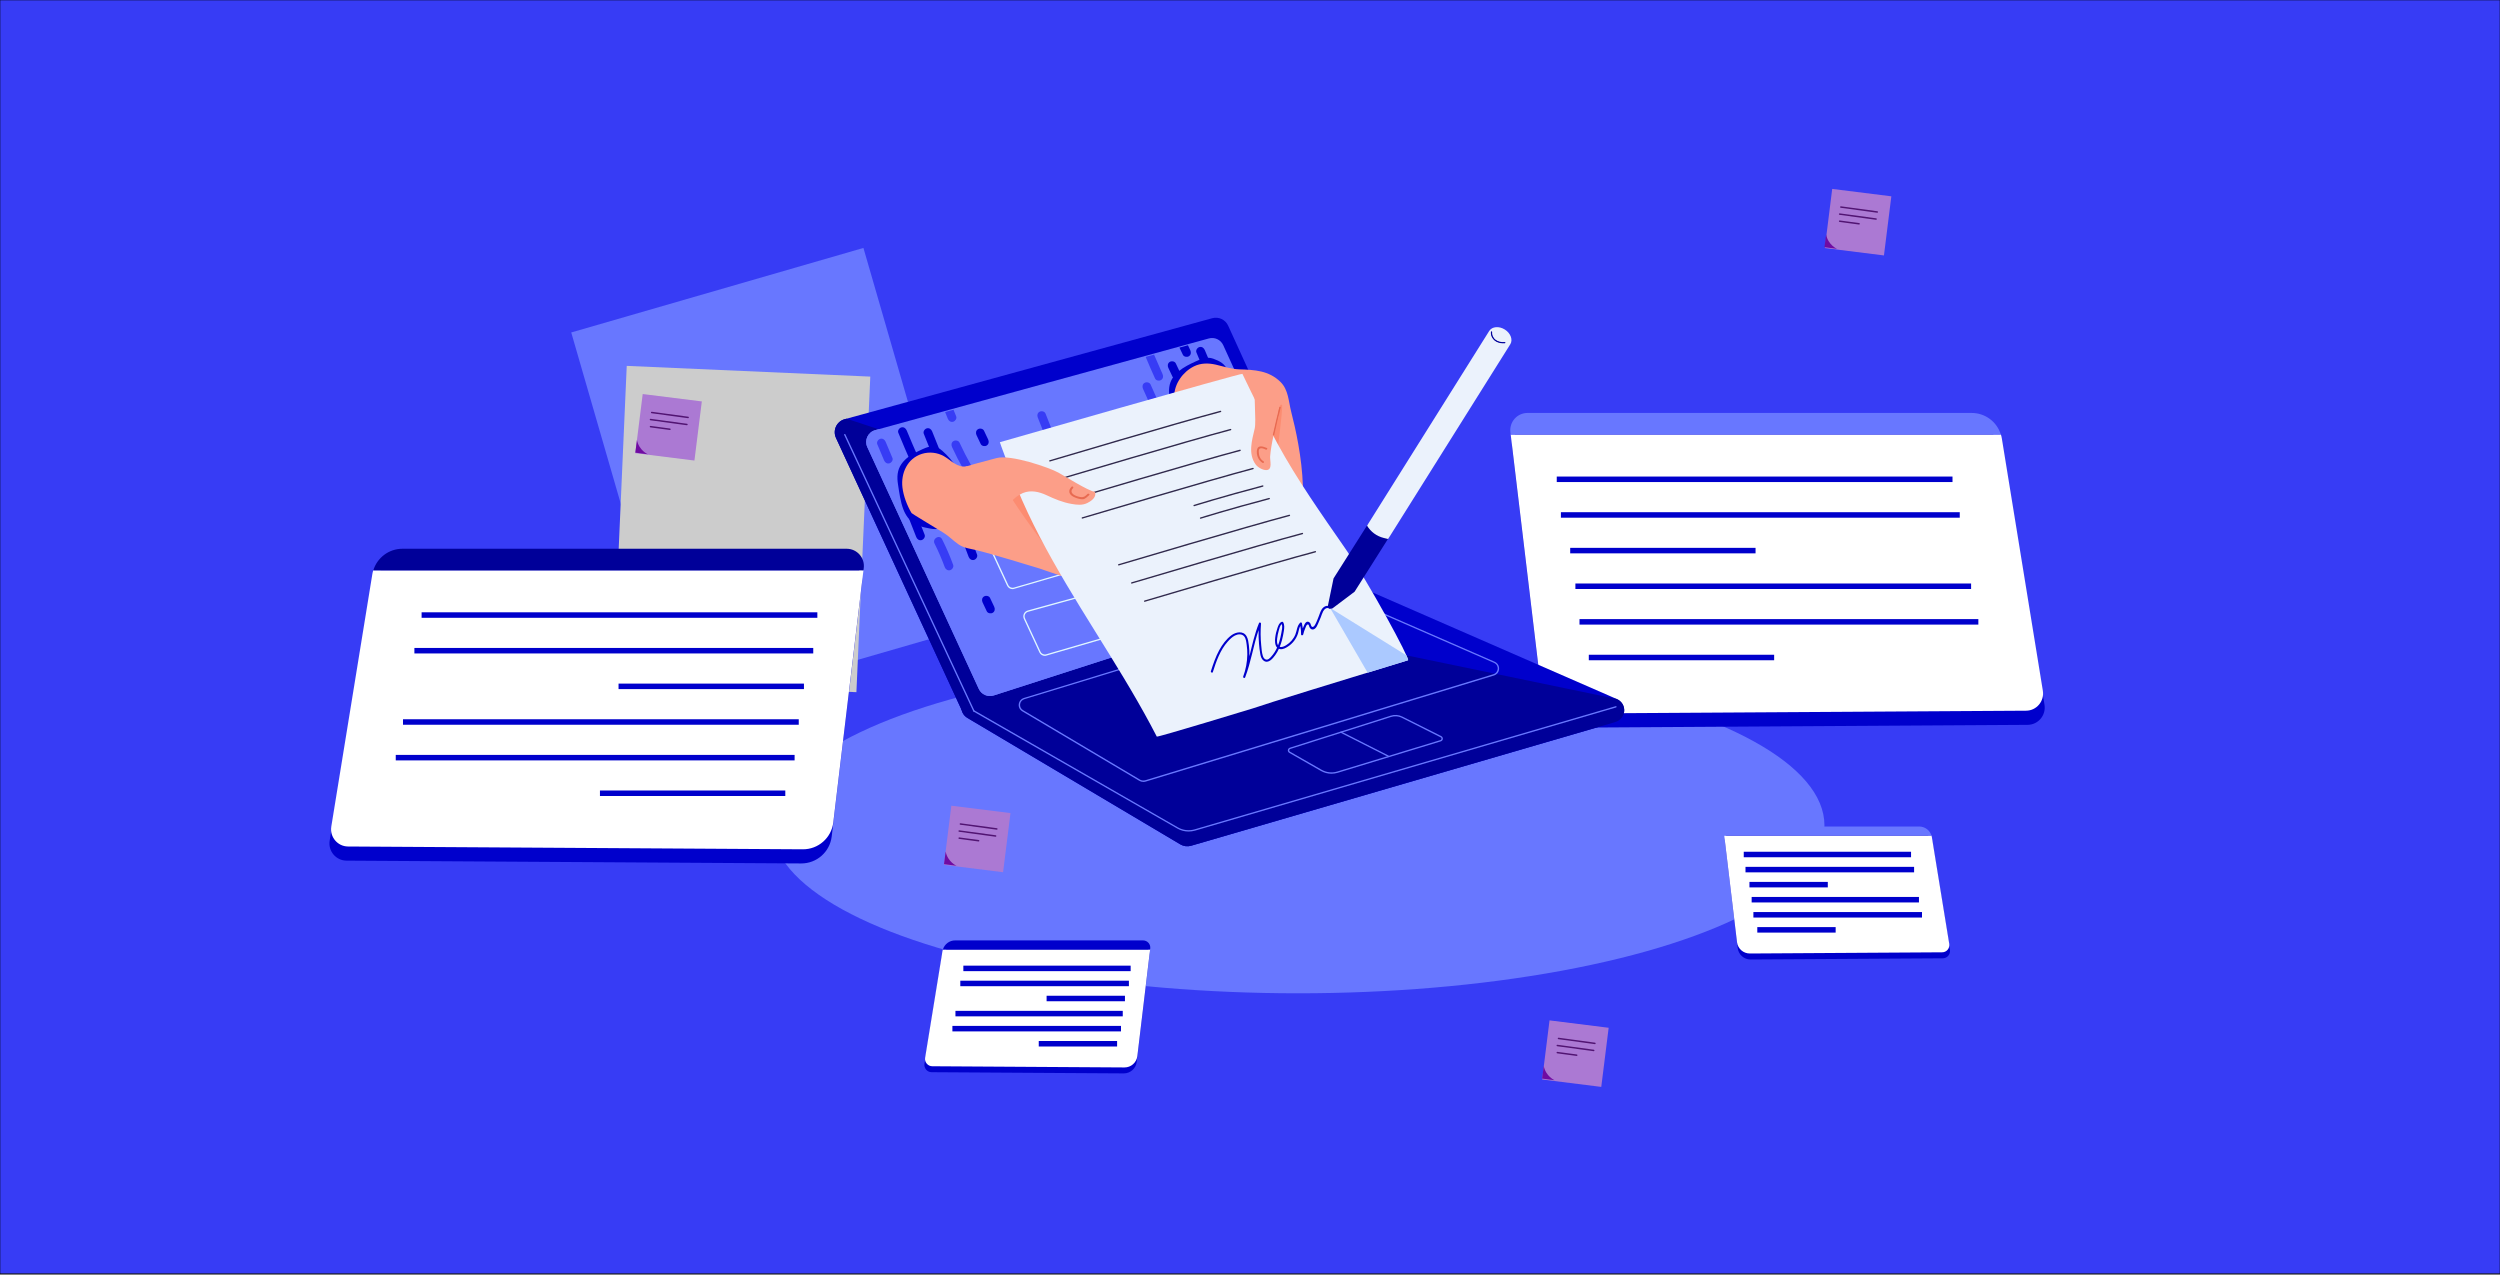 <?xml version="1.0" encoding="utf-8"?>
<!-- Generator: Adobe Illustrator 24.1.0, SVG Export Plug-In . SVG Version: 6.00 Build 0)  -->
<svg version="1.1" xmlns="http://www.w3.org/2000/svg" xmlns:xlink="http://www.w3.org/1999/xlink" x="0px" y="0px"
	 viewBox="0 0 5000 2550.6" style="enable-background:new 0 0 5000 2550.6;" xml:space="preserve">
<rect x="0" y="0" width="5000" height="2550.6" fill="#808080" stroke="none"/>
<style type="text/css">
	.st0{fill:#373CF5;stroke:#000000;stroke-miterlimit:10;}
	.st1{fill:#6877FF;}
	.st2{fill:#CCCCCC;}
	.st3{fill:#AB79D3;}
	.st4{fill:#700BA2;}
	.st5{fill:none;stroke:#511472;stroke-width:3;stroke-linecap:round;stroke-miterlimit:10;}
	.st6{fill:#0000CC;}
	.st7{fill:#FFFFFF;}
	.st8{fill:none;stroke:#0000CC;stroke-width:11;stroke-miterlimit:10;}
	.st9{fill:#000099;}
	.st10{fill:#E0F8FF;}
	.st11{fill:#373CF5;}
	.st12{fill:#FC9E88;}
	.st13{fill:#FC8C71;}
	.st14{fill:#EBF2FC;}
	.st15{fill:#ABC9FF;}
	.st16{fill:#30294C;}
	.st17{fill:#E86A51;}
</style>
<g id="Calque_1">
	<g id="Calque_1_4_">
		<g id="Calque_1_3_">
			<g id="Calque_1_2_">
				<g id="Calque_1_1_">
					<g id="Calque_2_1_">
						<rect class="st0" width="5000" height="2547.5"/>
					</g>
				</g>
			</g>
		</g>
	</g>
	<g id="Calque_5">
		<ellipse class="st1" cx="2596.2" cy="1650.8" rx="1052.7" ry="335.8"/>
	</g>
	
		<rect x="1239.5" y="564.6" transform="matrix(0.961 -0.278 0.278 0.961 -205.649 466.93)" class="st1" width="608.1" height="787.9"/>
	
		<rect x="1239.4" y="742.2" transform="matrix(0.999 4.394310e-02 -4.394310e-02 0.999 47.93 -64.156)" class="st2" width="487.6" height="631.8"/>
	<g>
		<g>
			
				<rect x="1277.6" y="794.4" transform="matrix(0.124 -0.992 0.992 0.124 324.147 2075.193)" class="st3" width="119.2" height="119.2"/>
			<path class="st4" d="M1273.9,880l-3.3,25.3l25.2,3.3C1295.7,908.7,1278,900.9,1273.9,880z"/>
		</g>
		<line class="st5" x1="1303.4" y1="825" x2="1376.2" y2="834.9"/>
		<line class="st5" x1="1301" y1="839.1" x2="1373.8" y2="849"/>
		<line class="st5" x1="1301" y1="853.3" x2="1339.8" y2="858.5"/>
	</g>
	<g>
		<g>
			
				<rect x="1895" y="1617.4" transform="matrix(0.124 -0.992 0.992 0.124 48.462 3408.947)" class="st3" width="119.2" height="119.2"/>
			<path class="st4" d="M1891.3,1703l-3.3,25.3l25.2,3.3C1913.1,1731.7,1895.4,1723.9,1891.3,1703z"/>
		</g>
		<line class="st5" x1="1920.8" y1="1648" x2="1993.6" y2="1657.9"/>
		<line class="st5" x1="1918.4" y1="1662.1" x2="1991.2" y2="1672"/>
		<line class="st5" x1="1918.4" y1="1676.3" x2="1957.2" y2="1681.5"/>
	</g>
	<g>
		<g>
			
				<rect x="3655.9" y="383.5" transform="matrix(0.124 -0.992 0.992 0.124 2815.877 4075.203)" class="st3" width="119.2" height="119.2"/>
			<path class="st4" d="M3652.2,469.1l-3.3,25.3l25.2,3.3C3674,497.8,3656.3,490,3652.2,469.1z"/>
		</g>
		<line class="st5" x1="3681.7" y1="414.1" x2="3754.5" y2="424"/>
		<line class="st5" x1="3679.3" y1="428.2" x2="3752.1" y2="438.1"/>
		<line class="st5" x1="3679.3" y1="442.4" x2="3718.1" y2="447.6"/>
	</g>
	<g>
		<g>
			
				<rect x="3091.2" y="2046.3" transform="matrix(0.124 -0.992 0.992 0.124 671.041 4971.746)" class="st3" width="119.2" height="119.2"/>
			<path class="st4" d="M3087.5,2131.9l-3.3,25.3l25.2,3.3C3109.3,2160.6,3091.6,2152.8,3087.5,2131.9z"/>
		</g>
		<line class="st5" x1="3117" y1="2076.9" x2="3189.8" y2="2086.8"/>
		<line class="st5" x1="3114.6" y1="2091" x2="3187.4" y2="2100.9"/>
		<line class="st5" x1="3114.6" y1="2105.2" x2="3153.4" y2="2110.4"/>
	</g>
</g>
<g id="Calque_4">
	<g>
		<path class="st6" d="M3084.9,1401.4l-60.8-508.8c-2.5-20.5,13.6-38.6,34.3-38.6h888.3c29.9,0,55.5,21.7,60.3,51.3l82,504.4
			c3.4,20.9-12.7,39.9-33.8,40l-909.3,5.6C3114.8,1455.4,3088.6,1432.2,3084.9,1401.4z"/>
		<path class="st7" d="M4085.7,1381.5l-82-504.4c-0.4-2.8-1.1-5.4-1.9-8.1h-980.4l60.3,504.2c3.7,30.8,29.9,54,61,53.8l909.3-5.6
			C4073,1421.4,4089.1,1402.4,4085.7,1381.5z"/>
		<line class="st8" x1="3113.5" y1="958.6" x2="3905" y2="958.6"/>
		<line class="st8" x1="3121.8" y1="1029.9" x2="3919.5" y2="1029.9"/>
		<line class="st8" x1="3140.4" y1="1101.2" x2="3511.1" y2="1101.2"/>
		<line class="st8" x1="3150.8" y1="1172.5" x2="3942.2" y2="1172.5"/>
		<line class="st8" x1="3159" y1="1243.7" x2="3956.7" y2="1243.7"/>
		<line class="st8" x1="3177.6" y1="1315" x2="3548.3" y2="1315"/>
		<path class="st1" d="M3943.4,825.9H3055c-20.7,0-36.7,18.1-34.2,38.6l0.6,4.6h980.3C3993.9,843.7,3970.5,825.9,3943.4,825.9z"/>
	</g>
	<g>
		<path class="st6" d="M3475.4,1896.2l-25.7-215.1c-1.1-8.7,5.7-16.3,14.5-16.3h375.5c12.6,0,23.5,9.2,25.5,21.7l34.7,213.2
			c1.4,8.8-5.4,16.9-14.3,16.9l-384.4,2.4C3488,1919.1,3477,1909.3,3475.4,1896.2z"/>
		<path class="st7" d="M3898.5,1887.8l-34.7-213.2c-0.2-1.2-0.5-2.3-0.8-3.4h-414.5l25.5,213.1c1.6,13,12.6,22.8,25.8,22.7
			l384.4-2.4C3893.1,1904.7,3899.9,1896.7,3898.5,1887.8z"/>
		<line class="st8" x1="3487.5" y1="1709" x2="3822.1" y2="1709"/>
		<line class="st8" x1="3491" y1="1739.2" x2="3828.2" y2="1739.2"/>
		<line class="st8" x1="3498.9" y1="1769.3" x2="3655.6" y2="1769.3"/>
		<line class="st8" x1="3503.3" y1="1799.4" x2="3837.9" y2="1799.4"/>
		<line class="st8" x1="3506.8" y1="1829.6" x2="3844" y2="1829.6"/>
		<line class="st8" x1="3514.6" y1="1859.7" x2="3671.3" y2="1859.7"/>
		<path class="st1" d="M3838.3,1653h-375.6c-8.8,0-15.5,7.7-14.5,16.3l0.3,1.9H3863C3859.7,1660.5,3849.8,1653,3838.3,1653z"/>
	</g>
	<path class="st6" d="M1602.4,1726.9l-909.3-5.6c-21.1-0.1-37.2-19.1-33.8-40l82-504.4c4.8-29.6,30.4-51.3,60.3-51.3h888.3
		c20.7,0,36.8,18.1,34.3,38.6l-60.8,508.8C1659.7,1703.8,1633.5,1727,1602.4,1726.9z"/>
	<path class="st7" d="M696.3,1693l909.3,5.6c31.1,0.2,57.3-23,61-53.8l60.3-504.2H746.5c-0.8,2.7-1.5,5.3-1.9,8.1l-82,504.4
		C659.2,1674,675.3,1693,696.3,1693z"/>
	<line class="st8" x1="1634.7" y1="1230.1" x2="843.2" y2="1230.1"/>
	<line class="st8" x1="1626.5" y1="1301.4" x2="828.8" y2="1301.4"/>
	<line class="st8" x1="1607.9" y1="1372.7" x2="1237.1" y2="1372.7"/>
	<line class="st8" x1="1597.5" y1="1444" x2="806" y2="1444"/>
	<line class="st8" x1="1589.2" y1="1515.3" x2="791.5" y2="1515.3"/>
	<line class="st8" x1="1570.6" y1="1586.5" x2="1199.9" y2="1586.5"/>
	<path class="st9" d="M746.6,1140.7h980.3l0.6-4.6c2.5-20.5-13.5-38.6-34.2-38.6H804.9C777.8,1097.5,754.4,1115.3,746.6,1140.7z"/>
	<g>
		<path class="st6" d="M2247.6,2146.8l-384.4-2.4c-8.9,0-15.7-8.1-14.3-16.9l34.7-213.2c2-12.5,12.9-21.7,25.5-21.7h375.5
			c8.8,0,15.6,7.7,14.5,16.3l-25.7,215.1C2271.8,2137,2260.7,2146.8,2247.6,2146.8z"/>
		<path class="st7" d="M1864.5,2132.5l384.4,2.4c13.1,0.1,24.2-9.7,25.8-22.7l25.5-213.1h-414.5c-0.3,1.1-0.6,2.2-0.8,3.4
			l-34.7,213.2C1848.9,2124.4,1855.7,2132.5,1864.5,2132.5z"/>
		<line class="st8" x1="2261.3" y1="1936.8" x2="1926.7" y2="1936.8"/>
		<line class="st8" x1="2257.8" y1="1966.9" x2="1920.6" y2="1966.9"/>
		<line class="st8" x1="2249.9" y1="1997" x2="2093.2" y2="1997"/>
		<line class="st8" x1="2245.5" y1="2027.2" x2="1910.9" y2="2027.2"/>
		<line class="st8" x1="2242" y1="2057.3" x2="1904.8" y2="2057.3"/>
		<line class="st8" x1="2234.2" y1="2087.5" x2="2077.5" y2="2087.5"/>
		<path class="st6" d="M1885.8,1899h414.4l0.3-1.9c1.1-8.7-5.7-16.3-14.5-16.3h-375.6C1899,1880.7,1889.1,1888.2,1885.8,1899z"/>
	</g>
</g>
<g id="Calque_3">
	<g>
		<g>
			<path class="st6" d="M1955.9,1433.7l718.5-231.7c15.4-5,23-22.2,16.3-36.9l-234.4-513.8c-5.5-12.1-19-18.4-31.8-14.9l-735.1,202
				c-16.1,4.4-24.4,22.2-17.4,37.4l251,543.5C1928.7,1431.7,1942.9,1437.9,1955.9,1433.7z"/>
			<path class="st6" d="M1941.1,1391.1l756.4-220.1c6.1-1.8,12.7-1.4,18.5,1.2l517.2,225.7c21.8,9.5,19.8,39.8-3.1,46.4
				l-847.9,247.2c-7.2,2.1-15,1.1-21.4-2.7L1935.1,1436C1916,1424.7,1919.7,1397.3,1941.1,1391.1z"/>
			<path class="st9" d="M3233.2,1397.9l-737.9-153.1c-19.1,5.5-484.1,136.6-572.4,173.2c0.9,7,4.8,13.7,12.1,18l425.7,252.8
				c6.4,3.8,14.2,4.8,21.4,2.7l847.9-247.2C3253,1437.6,3255,1407.4,3233.2,1397.9z"/>
			<path class="st9" d="M2690.7,1165.1l-997.6-327.7l-3.8,1c-16.1,4.4-24.4,22.2-17.4,37.4l251,543.5c5.7,12.4,19.8,18.6,32.9,14.4
				l718.5-231.7c5.8-1.9,10.5-5.5,13.7-10c2.4-3.4,4.1-7.3,4.7-11.5c0.1-0.9,0.2-1.8,0.3-2.8
				C2693.4,1173.5,2692.6,1169.2,2690.7,1165.1z"/>
			<g>
				<path class="st1" d="M2286.8,1563.9c-2.9,0-5.8-0.8-8.3-2.3l-233.7-138.8c-5.3-3.1-8.1-8.7-7.3-14.6c0.8-6,5-10.8,11-12.5
					l645.4-197c3.7-1.1,7.6-0.8,11.1,0.7l284,123.9c6.1,2.7,9.6,8.3,9.2,14.6c-0.4,6.4-4.6,11.6-11.1,13.4l-695.7,211.9
					C2289.9,1563.7,2288.3,1563.9,2286.8,1563.9z M2698.4,1200.7c-1.3,0-2.6,0.2-3.8,0.5l-645.4,197c-5,1.4-8.4,5.4-9,10.3
					c-0.6,4.8,1.7,9.4,6,11.9l233.7,138.8c3.2,1.9,7.1,2.4,10.7,1.3l695.7-211.9c6.3-1.8,8.8-6.9,9.1-11c0.3-4.1-1.6-9.3-7.5-11.9
					l-284-123.9C2702.1,1201.1,2700.3,1200.7,2698.4,1200.7z"/>
			</g>
			<g>
				<path class="st1" d="M2662.9,1547.5c-7.3,0-14.5-1.9-20.9-5.5l-63.5-36.3c-2-1.2-3.1-3.4-2.8-5.6c0.3-2.3,1.9-4.1,4.2-4.8
					l201.6-64c7.8-2.5,16-1.8,23.3,1.9l77.5,38.9c2.2,1,3.6,3.2,3.4,5.6c-0.2,2.4-1.8,4.4-4.2,5.1l-206.3,62.9
					C2671.1,1546.9,2667,1547.5,2662.9,1547.5z M2790.9,1432.6c-2.9,0-5.8,0.4-8.6,1.3l-201.6,64c-1.3,0.4-2.1,1.3-2.3,2.5
					c-0.2,1.2,0.4,2.3,1.5,2.9l63.5,36.3c9.3,5.3,20.6,6.6,30.9,3.5l206.4-62.9c1.6-0.5,2.2-1.7,2.3-2.7c0.1-1-0.4-2.3-1.9-2.9
					l-77.5-39C2799.5,1433.6,2795.2,1432.6,2790.9,1432.6z"/>
			</g>
			<path class="st1" d="M1987.5,1390.9l652.2-210.3c14-4.5,20.9-20.2,14.8-33.5l-208-456.7c-5-11-17.2-16.7-28.8-13.5l-667.3,183.4
				c-14.6,4-22.1,20.2-15.8,33.9l223,483.6C1962.9,1389.1,1975.7,1394.7,1987.5,1390.9z"/>
			<path class="st1" d="M2654.5,1147.1l-897.3-288.7l-6.8,1.9c-14.6,4-22.1,20.2-15.8,33.9l223,483.6c5.2,11.3,18,16.9,29.8,13.1
				l652.2-210.3C2653.7,1176.1,2660.6,1160.4,2654.5,1147.1z"/>
			<g>
				<path class="st10" d="M2025.1,1178.3c-4.6,0-9-2.7-11-7.1l-31-66.8c-1.5-3.3-1.5-7,0-10.3c1.5-3.3,4.4-5.7,7.8-6.6l312.4-86.3
					c5.5-1.5,11.5,1.1,14.1,6.1l32,61.6c1.7,3.3,1.8,7.1,0.4,10.4c-1.4,3.4-4.3,5.9-7.8,6.9l-313.4,91.4
					C2027.4,1178.1,2026.2,1178.3,2025.1,1178.3z M1985.6,1103.3l31,66.8c2,4.3,6.7,6.4,11.2,5.1l313.4-91.4
					c2.7-0.8,4.9-2.8,6.1-5.4c1.1-2.6,1-5.6-0.3-8.1l-32-61.6c-2-3.9-6.6-5.9-10.9-4.8l-312.4,86.3c-2.7,0.7-4.9,2.6-6.1,5.1
					C1984.4,1097.8,1984.4,1100.7,1985.6,1103.3z"/>
			</g>
			<path class="st6" d="M1907.6,926.7c-4.6-6.2-9.6-12.1-15-17.5c-5-5-10.4-10.3-16.6-13.8c-12.8-7.2-27.9,1.6-39.7,7.1
				c-12.8,5.9-25.2,13.7-33.4,25.5c-8.6,12.3-9.2,26.4-6.9,40.8c2.6,16.5,4.7,34.2,10.7,49.9c4.7,12.2,12.3,23.1,23.9,29.5
				c6.2,3.4,13,5.4,19.8,6.9c6.6,1.4,13.9,3.2,20.7,3.1c15.1-0.3,10.9-18,10.6-27.8c-0.3-9.8,0.8-19.3,4.1-28.6
				c3.1-8.8,7.5-17.1,11.5-25.4c7.2-14.8,13.3-31,9.5-47.6C1907.6,928.5,1908.3,927.6,1907.6,926.7z"/>
			<path class="st6" d="M1838.3,918.8c-8.6-19.2-16.9-38.5-24.9-57.9c-1.8-4.3-5.8-7.4-10.7-6.1c-4.1,1.1-7.9,6.3-6.1,10.7
				c8.5,20.8,17.4,41.5,26.6,62.1c1.9,4.3,8.2,5.3,11.9,3.1C1839.6,928.1,1840.3,923.1,1838.3,918.8z"/>
			<path class="st11" d="M2310.1,757c1.9,4.3,8.2,5.3,11.9,3.1c4.4-2.6,5.1-7.6,3.1-11.9c-5.8-12.9-11.5-26-17-39l-16.8,4.6
				C2297.4,728.3,2303.6,742.7,2310.1,757z"/>
			<path class="st6" d="M2434.5,758.1c-8.6-19.2-16.9-38.5-24.9-57.9c-1.8-4.3-5.8-7.4-10.7-6.1c-4.1,1.1-7.9,6.3-6.1,10.7
				c8.5,20.8,17.4,41.5,26.6,62.1c1.9,4.3,8.2,5.3,11.9,3.1C2435.8,767.4,2436.4,762.4,2434.5,758.1z"/>
			<path class="st6" d="M1884.4,912.9c-6.7-16.7-13.4-33.4-20.1-50.1c-1.7-4.4-5.8-7.4-10.7-6.1c-4.1,1.1-7.8,6.3-6.1,10.7
				c6.7,16.7,13.4,33.4,20.1,50.1c1.7,4.4,5.8,7.4,10.7,6.1C1882.4,922.5,1886.1,917.3,1884.4,912.9z"/>
			<path class="st11" d="M1895.6,837.4c1.7,4.4,5.8,7.4,10.7,6.1c4.1-1.1,7.8-6.3,6.1-10.7c-1.8-4.4-3.6-8.9-5.4-13.3l-16.8,4.6
				C1892,828.5,1893.8,832.9,1895.6,837.4z"/>
			<path class="st6" d="M1849.3,1069.5c-4.5-11.5-9-22.9-13.5-34.4c-1.7-4.4-5.8-7.4-10.7-6.1c-4.2,1.1-7.8,6.3-6.1,10.7
				c4.5,11.5,9,22.9,13.5,34.4c1.7,4.4,5.8,7.4,10.7,6.1C1847.4,1079,1851,1073.9,1849.3,1069.5z"/>
			<path class="st11" d="M1942.1,930.4c-8.3-14.7-16-29.8-23.1-45.2c-2-4.3-8.1-5.3-11.9-3.1c-4.4,2.6-5.1,7.6-3.1,11.9
				c7.1,15.4,14.8,30.4,23.1,45.2C1932.5,948.9,1947.6,940.1,1942.1,930.4z"/>
			<path class="st11" d="M2110.7,874.1c-7.2-15.3-13.7-30.9-19.6-46.8c-1.6-4.4-7.7-5.9-11.6-4c-4.6,2.2-5.7,7.2-4,11.6
				c5.9,15.9,12.5,31.5,19.6,46.8C2099.8,891.8,2115.4,884.2,2110.7,874.1z"/>
			<path class="st11" d="M2322.9,815c-7.9-15-15.1-30.3-21.7-45.9c-1.8-4.3-8-5.6-11.8-3.5c-4.5,2.4-5.3,7.5-3.5,11.8
				c6.6,15.6,13.9,30.9,21.7,45.9C2312.9,833.2,2328.2,825,2322.9,815z"/>
			<path class="st6" d="M1954.1,1109.1c-3.1-8.3-6.3-16.5-9.4-24.8c-1.7-4.4-5.9-7.4-10.7-6.1c-4.2,1.2-7.8,6.3-6.1,10.7
				c3.1,8.3,6.3,16.5,9.4,24.8c1.7,4.4,5.9,7.4,10.7,6.1C1952.2,1118.7,1955.8,1113.5,1954.1,1109.1z"/>
			<g>
				<path class="st10" d="M2089.7,1311.8c-4.6,0-9-2.7-11-7.1l-31-66.8c-1.5-3.3-1.5-7,0-10.3c1.5-3.3,4.4-5.7,7.8-6.6l312.4-86.3
					c5.5-1.5,11.5,1.1,14.1,6.1l32,61.6c1.7,3.3,1.8,7.1,0.4,10.4c-1.4,3.4-4.3,5.9-7.8,6.9l-313.4,91.4
					C2092,1311.6,2090.8,1311.8,2089.7,1311.8z M2371.1,1137c-0.8,0-1.7,0.1-2.5,0.3l-312.4,86.3c-2.7,0.7-4.9,2.6-6.1,5.1
					c-1.2,2.5-1.2,5.4,0,8l31,66.8c2,4.3,6.7,6.4,11.2,5.1l313.4-91.4c2.7-0.8,4.9-2.8,6.1-5.4c1.1-2.6,1-5.6-0.3-8.1l-32-61.6
					C2377.9,1138.9,2374.6,1137,2371.1,1137z"/>
			</g>
			<path class="st12" d="M2174.1,1101.6c-11.3-10.7-24.3-19.6-38.3-26.3c-14.1-6.7-30.3-9.8-41.9-20.9
				c-11.9-11.4-21.4-26.4-29.6-40.6c-4.7-8.1-9.2-16.6-11.7-25.7c-1.8-6.6-4.2-24.9,7-24.9c0.9,0,1.5-0.5,1.8-1.1
				c2.6-0.2,2.2-4.5-0.7-4.5c-42.8-1.4-85.3-9.5-125.6-23.9c-0.3-0.8-1-1.4-2.2-1.1c-18,3.6-30.9-12.2-45-20.2
				c-13.2-7.5-29.5-9.2-44-4.7c-29,9-42.5,38.7-39,67.4c2.1,17.1,9.3,36.3,18.3,51.1c0.6,1.1,43.7,27,63.9,39.4
				c11.1,6.8,20,16.5,30.8,23.7c10.2,6.8,22.9,8.2,34.5,10.9c28.1,6.7,114.1,32.9,127,36.9c13.8,4.4,52.2,19.8,66.4,18.3
				c15.9-1.6,1.7-18.9,21.3-21.2c14.8-1.7,20.8-20,9.8-30.1C2175.9,1103.3,2175,1102.4,2174.1,1101.6z"/>
			<path class="st13" d="M2176.9,1104.2c-1-0.9-1.9-1.8-2.8-2.6c-11.3-10.7-24.3-19.6-38.3-26.3c-14.1-6.7-30.3-9.8-41.9-20.9
				c-11.9-11.4-21.4-26.4-29.6-40.6c-4.7-8.1-9.2-16.6-11.7-25.7c-1.8-6.6-4.2-24.9,7-24.9c0.9,0,1.5-0.5,1.8-1.1
				c2.6-0.2,2.2-4.5-0.7-4.5c-22.4-0.7-44.7-3.3-66.6-7.7c3.2,5.5,6.5,11,9.9,16.4c40.8,66.7,87.9,129.4,138.3,189
				c1.2,0.1,2.4,0,3.4-0.1c15.9-1.6,1.7-18.9,21.3-21.2C2181.9,1132.6,2187.9,1114.3,2176.9,1104.2z"/>
			<path class="st6" d="M2455.5,741.8c-0.1-0.1-0.1-0.3-0.2-0.4c-5-13.7-15.7-19.3-29-24.1c-12.5-4.5-24.1,0.6-35.5,5.8
				c-22.4,10.3-48.5,23.9-52.2,50.9c-1.8,13,1.2,26.2,4.3,38.8c2.7,10.7,6.4,21.1,18.9,22.2c6.1,0.6,12.3-0.8,18.3-2.1
				c7.8-1.7,15.6-3.8,23.2-6.1c11.2-3.3,22.5-7.2,32.4-13.5c10.8-6.9,19.1-17,21.8-29.7C2460.6,769.9,2460.2,755,2455.5,741.8z"/>
			<path class="st12" d="M2658,1067.5c-26.3-55.5-51.4-72.1-52.2-95.3c-1.9-57.6-14.5-114.2-23.4-148.6
				c-5.3-20.6-5.4-43.9-21.3-59.6c-23.6-23.2-52.1-24.3-82.8-25.3c-16-0.5-31.2-5.9-46.6-9.4c-15.4-3.5-30.2-3.3-43.8,3.4
				c-22.2,11-39.3,34.8-39.5,60c0,0.8,0.3,1.6,0.4,2.3c6.6,46.3,27.8,16.7,37,27.2c8.1,9.8,48,87.1,133.2,132.8
				c13,7,51,46.5,55.9,59C2591.1,1055.4,2663.5,1079.1,2658,1067.5z"/>
			<path class="st13" d="M2551.1,975.5c0.1-0.2,0.3-0.7,0.6-1.2c-0.2-0.8-0.3-1.7-0.3-2.6c0.1-34.4,3.4-68.7,7.5-102.8
				c2-16.7,4.1-33.4,5.2-50.1c0.2-2.6,0.3-5.1,0.3-7.7c0.1-2.2-3.1-2.8-3.8-0.7c-16.3,43.8-32.8,87.6-40.4,133.8
				c9.8,8.7,21.9,21.1,30.9,31.7C2551,975.7,2551.1,975.6,2551.1,975.5z"/>
			<g>
				<path class="st14" d="M2690.9,1097.5c-47.7-68.9-96.1-137.2-136.3-210.9c-24.4-44.8-47.6-92.9-69.8-138.9
					c-1.1-2.2-485.1,136.7-485.1,136.7c2.6,8.5,11.8,31.8,14.7,40.2c5.9,17.2,12.4,34.3,19.3,51.1c13.7,33.3,29.1,65.9,45.8,97.8
					c33.5,64.4,71.6,126.2,109.9,187.8c38.5,62,77.3,124,111.8,188.3c4.2,7.8,8.3,15.7,12.4,23.6c1,1.9,190.7-56,192-56.4
					c25.3-9,186-58.3,267.8-83.3c19.9-6.1,35.2-10.8,42.6-13.1C2820.8,1319.1,2737.7,1165.2,2690.9,1097.5z"/>
				<path class="st15" d="M2816.1,1320.6c0.7-0.2-0.5-3.8-3.3-9.9l-152.6-94.8l75.1,129.5c13.9-4.2,26.8-8.2,38.2-11.7
					C2793.4,1327.5,2808.6,1322.9,2816.1,1320.6z"/>
				<g>
					<path class="st16" d="M2099.7,923.1c-0.6,0-1.1-0.4-1.3-1c-0.2-0.7,0.2-1.5,0.9-1.7c2.6-0.8,259.3-77.2,341.5-98.9
						c0.7-0.2,1.5,0.2,1.7,1c0.2,0.7-0.2,1.5-1,1.7c-82.2,21.7-338.8,98.1-341.4,98.8C2100,923,2099.8,923.1,2099.7,923.1z"/>
				</g>
				<g>
					<path class="st16" d="M2119.8,959.4c-0.6,0-1.1-0.4-1.3-1c-0.2-0.7,0.2-1.5,0.9-1.7c2.6-0.8,259.3-77.2,341.5-98.9
						c0.7-0.2,1.5,0.2,1.7,1c0.2,0.7-0.2,1.5-1,1.7c-82.2,21.7-338.8,98.1-341.4,98.8C2120,959.4,2119.9,959.4,2119.8,959.4z"/>
				</g>
				<g>
					<path class="st16" d="M2138.7,1000.9c-0.6,0-1.1-0.4-1.3-1c-0.2-0.7,0.2-1.5,0.9-1.7c2.6-0.8,259.3-77.2,341.5-98.9
						c0.7-0.2,1.5,0.2,1.7,1c0.2,0.7-0.2,1.5-1,1.7c-82.2,21.7-338.8,98.1-341.4,98.8C2138.9,1000.9,2138.8,1000.9,2138.7,1000.9z"
						/>
				</g>
				<g>
					<path class="st16" d="M2164.6,1037.3c-0.6,0-1.1-0.4-1.3-1c-0.2-0.7,0.2-1.5,0.9-1.7c2.6-0.8,259.3-77.2,341.5-98.9
						c0.7-0.2,1.5,0.2,1.7,1c0.2,0.7-0.2,1.5-1,1.7c-82.2,21.7-338.8,98.1-341.4,98.8C2164.9,1037.3,2164.8,1037.3,2164.6,1037.3z"
						/>
				</g>
				<path class="st6" d="M2661.1,1213.8c-6.2-4.8-14-1-17.7,5c-2.7,4.4-4.2,9.6-6.1,14.4c-2.2,5.6-4.4,11.6-7.4,16.8
					c-1.6,2.8-4.9,6-7.3,2.1c-1-1.7-1-3.7-2-5.4c-1.6-2.5-4.4-4.3-7.3-2.9c-3.3,1.6-4.9,6.4-6.3,9.5c-0.5,1.1-1,2.3-1.4,3.5
					c-0.4-3.4-1-6.8-1.7-10.1c-0.3-1.4-2.1-2.7-3.4-1.4c-6.6,6.3-6.5,15.5-9.7,23.5c-3.6,9-10.2,16.6-18.5,21.6
					c-3.6,2.2-8.8,4.7-12.8,3.2c1.7-4.2,3.1-8.5,4.3-12.8c1.7-6.2,2.9-12.5,3.9-18.8c0.9-6.1,1.7-12.1-1.5-17.7
					c-0.5-0.8-1.7-1-2.5-0.7c-5.1,1.8-6.9,7.1-8.6,11.8c-2.3,6.5-3.9,13.1-4.7,19.9c-0.8,6.1-0.8,15.2,3.8,19.9
					c-3.1,6.7-7,13-12,18.4c-2.6,2.8-6.3,6.8-10.6,5.4c-3.3-1.1-5.1-4.4-6-7.5c-2.1-6.7-2.5-14.4-3.2-21.3
					c-1.4-14.2-1.5-28.5-0.4-42.8c0.2-2.3-3.1-3.5-4-1.2c-8.8,21.4-13.6,44-19.2,66.3c0-0.1,0-0.1,0-0.2c0.2-7.1-0.1-14.2-1-21.3
					c-0.8-6.1-1.5-13.2-4.7-18.6c-6.7-11.5-21.3-8.5-30.3-1.8c-10.2,7.6-18.1,18.4-24.2,29.5c-7.3,13.4-12.2,27.8-16.8,42.3
					c-0.8,2.6,3.1,4.3,3.9,1.7c6.8-21.5,14.5-43.7,29.7-60.8c4.1-4.6,8.8-9.3,14.4-12.2c5.7-3,13.9-3.9,18.5,1.6
					c3.9,4.7,4.4,12.1,5.2,18c0.8,6.1,1.2,12.3,1.1,18.5c-0.2,15-3,29.8-8.2,43.9c-0.9,2.5,2.9,4.2,3.9,1.7
					c11.8-30.7,16.3-63.5,26.9-94.5c-0.2,9,0,18.1,0.8,27.1c0.6,6.9,1.3,13.8,2.6,20.7c0.9,5.1,2.5,10.3,6.9,13.4
					c9.2,6.5,18.1-4.5,23-11.3c2.9-4,5.3-8.2,7.3-12.6c0.8,0.3,1.7,0.6,2.6,0.7c5.5,0.8,11-2.3,15.5-5.2c4.7-3,8.9-6.9,12.3-11.3
					c3.4-4.4,6.1-9.5,7.8-14.8c1.5-4.9,2.1-10.6,4.7-15.1c1,5.6,1.5,11.2,1.5,17c0,2.5,3.7,2.2,4.2,0.1c1.1-4.5,2.5-8.9,4.4-13.1
					c0.7-1.7,1.5-4.5,2.8-5.8c3.3-3.4,4.3,0.8,4.9,2.9c1.9,5.7,7.1,8.1,11.9,3.8c2.7-2.4,4.1-5.8,5.6-9.1c2-4.3,3.9-8.7,5.6-13.2
					c1.6-4,2.7-8.2,4.8-12c2.3-4.2,7.5-8.8,12.2-5.1C2660.6,1218.8,2663.2,1215.5,2661.1,1213.8z M2554.3,1277.3
					c0.6-5.3,1.6-10.6,3.1-15.7c1.1-3.9,2.4-10.5,6.1-13.3c2.1,5.5,0,12.6-0.9,18.1c-1.1,5.9-2.4,11.8-4.2,17.6
					c-0.7,2.2-1.5,4.4-2.3,6.6C2553.6,1286.8,2553.9,1281.6,2554.3,1277.3z"/>
				<path class="st16" d="M2237.4,1131c-0.6,0-1.1-0.4-1.3-1c-0.2-0.7,0.2-1.5,0.9-1.7c2.6-0.8,259.3-77.2,341.5-98.9
					c0.7-0.2,1.5,0.2,1.7,1c0.2,0.7-0.2,1.5-1,1.7c-82.2,21.7-338.8,98.1-341.4,98.8C2237.7,1130.9,2237.5,1131,2237.4,1131z"/>
				<path class="st16" d="M2388.2,1012.5c-0.6,0-1.1-0.4-1.3-1c-0.2-0.7,0.2-1.5,0.9-1.7c0.5-0.2,55.2-17.4,137.4-39.1
					c0.7-0.2,1.5,0.2,1.7,1c0.2,0.7-0.2,1.5-1,1.7c-82.2,21.7-136.7,38.8-137.3,39C2388.5,1012.5,2388.4,1012.5,2388.2,1012.5z"/>
				<path class="st16" d="M2401.1,1037.6c-0.6,0-1.1-0.4-1.3-1c-0.2-0.7,0.2-1.5,0.9-1.7c0.5-0.2,55.2-17.4,137.4-39.1
					c0.7-0.2,1.5,0.2,1.7,1c0.2,0.7-0.2,1.5-1,1.7c-82.2,21.7-136.7,38.8-137.3,39C2401.4,1037.6,2401.2,1037.6,2401.1,1037.6z"/>
				<path class="st16" d="M2263.4,1167.3c-0.6,0-1.1-0.4-1.3-1c-0.2-0.7,0.2-1.5,0.9-1.7c2.6-0.8,259.3-77.2,341.5-98.9
					c0.7-0.2,1.5,0.2,1.7,1c0.2,0.7-0.2,1.5-1,1.7c-82.2,21.7-338.8,98.1-341.4,98.8C2263.6,1167.3,2263.5,1167.3,2263.4,1167.3z"/>
				<path class="st16" d="M2289.3,1203.7c-0.6,0-1.1-0.4-1.3-1c-0.2-0.7,0.2-1.5,0.9-1.7c2.6-0.8,259.3-77.2,341.5-98.9
					c0.7-0.2,1.5,0.2,1.7,1c0.2,0.7-0.2,1.5-1,1.7c-82.2,21.7-338.8,98.1-341.4,98.8C2289.6,1203.7,2289.5,1203.7,2289.3,1203.7z"/>
			</g>
			<path class="st12" d="M2189.1,983.6c-12.9-2.1-59.2-31-71.8-38.1c-18.5-10.4-96-37-124-29.4c-24.6,6.7-34.8,8.9-60.3,16.6
				c-1.6,0.5-32.7,19.1-32,20.2c-0.5-0.5-1.1-0.9-1.6-1.4c-2.3-1.9-5.2,1.6-3,3.5c35.1,29.7,79.4,47,125.2,49.4
				c6.5-7.8,14.6-14.3,24.1-18.3c15.8-6.6,32.6-2.6,47.4,4.3c15.9,7.5,32.4,14.4,49.8,17.4c10.8,1.9,21.5,3.2,31.6-1.7
				c6.7-3.3,16.4-9.7,16.1-18.2C2190.5,986,2190.4,983.8,2189.1,983.6z"/>
			<path class="st12" d="M2551.5,805.9c-1.5-6.1-3.1-12.2-5.3-18c-1.7-4.5-3.7-8.9-6.6-12.8c-2-2.7-8.8-6.5-9.8-8.9
				c-0.1-0.3,0.5-0.2,0.5,0.1c0,0.3-0.4,0.4-0.7,0.5c-0.6,0.1-12.2-16.7-12.4-16.3c-4.4,10.9-4.9,6.5-7.2,17.9
				c-3.1,15,2.9,73.9-0.6,88.8c-5.4,23.1-13.7,50.2,1.9,71.7c4.1,5.7,14.4,11.6,21.6,11.3c12.9-0.6,6.6-19.3,7.4-27.8
				c2.3-26.2,9.4-54.4,17.2-79.6c1.4-4.6-1.9-10.9-3.1-15.2C2553.4,813.6,2552.5,809.7,2551.5,805.9z"/>
			<g>
				<path class="st17" d="M2559.6,814.6c-4.6,18.3-9,36.6-13,55c-0.1,0.6,0.8,0.6,0.9,0.1c4-18.3,8.4-36.6,13-54.8
					C2560.6,814.3,2559.8,814,2559.6,814.6z"/>
				<path class="st17" d="M2547,871c-0.1,0-0.2,0-0.3,0c-0.7-0.2-1.1-0.8-1-1.5c4-18.4,8.4-36.9,13-55.1c0.1-0.5,0.5-0.8,0.9-0.9
					c0.5-0.1,1,0,1.4,0.4c0.4,0.4,0.5,0.9,0.4,1.3c-4.6,18.1-9,36.6-13,54.8C2548.3,870.5,2547.7,871,2547,871z"/>
			</g>
			<path class="st1" d="M1947.6,1423.1c-0.5,0-1-0.3-1.2-0.8l-258.1-552.5c-0.3-0.7,0-1.5,0.7-1.8c0.7-0.3,1.5,0,1.8,0.7
				l258.1,552.5c0.3,0.7,0,1.5-0.7,1.8C1948,1423.1,1947.8,1423.1,1947.6,1423.1z"/>
			<path class="st1" d="M2377.2,1663.1c-8,0-15.9-2.1-22.8-6.1L1946.9,1423c-0.7-0.4-0.9-1.2-0.5-1.9s1.2-0.9,1.9-0.5l407.4,234.1
				c10.1,5.8,22.3,7.3,33.5,4l842.3-246.4c0.7-0.2,1.5,0.2,1.7,0.9c0.2,0.7-0.2,1.5-0.9,1.7l-842.3,246.4
				C2385.8,1662.5,2381.5,1663.1,2377.2,1663.1z"/>
			<path class="st17" d="M2533.7,896c-6.6-2.8-17.5-6.9-19.6,3.2c-2.1,9.9,2.4,21.6,11.1,26.6c2.1,1.2,4-2,1.9-3.2
				c-6.9-4-9.4-11.3-9.6-19c-0.1-3.8,0.7-7,5.1-7.1c2.9-0.1,6.7,1.7,9.2,2.8C2534,900.1,2535.9,896.9,2533.7,896z"/>
			<path class="st17" d="M2175.2,987.8c-2,1.6-4.2,4.2-6.6,5.4c-4.2,2.1-8.5,0.9-12.6-0.2c-9.3-2.5-17.9-8.8-9.8-16.9
				c1.8-1.8-1.3-4.4-3.1-2.6c-7.6,7.6-5.5,15.8,4.8,20.6c4.7,2.2,12.5,4.9,18,4.4c5-0.5,9.1-5.5,12.4-8.1
				C2180.4,988.8,2177.3,986.2,2175.2,987.8z"/>
			<path class="st11" d="M1784.9,916c-4.5-10.8-9.1-21.5-13.6-32.3c-1.8-4.3-5.7-7.4-10.7-6.1c-4.1,1.1-7.9,6.3-6.1,10.7
				c4.5,10.8,9.1,21.5,13.6,32.3c1.8,4.3,5.7,7.4,10.7,6.1C1782.9,925.5,1786.7,920.3,1784.9,916z"/>
			<path class="st11" d="M1906.3,1129.6c-6.4-17.5-13.8-34.6-22.2-51.2c-5-10-20-1.2-15,8.8c7.7,15.3,14.5,31,20.4,47.1
				c1.6,4.4,5.9,7.4,10.7,6.1C1904.4,1139.2,1907.9,1134.1,1906.3,1129.6z"/>
			<path class="st6" d="M1976.4,879.2c-2.8-5.9-5.6-11.9-8.4-17.8c-2-4.2-8.1-5.3-11.9-3.1c-4.3,2.5-5.1,7.6-3.1,11.9
				c2.8,5.9,5.6,11.9,8.4,17.8c2,4.2,8.1,5.3,11.9,3.1C1977.6,888.5,1978.4,883.4,1976.4,879.2z"/>
			<path class="st6" d="M1988.5,1213.7c-2.8-5.9-5.6-11.9-8.4-17.8c-2-4.2-8.1-5.3-11.9-3.1c-4.3,2.5-5.1,7.6-3.1,11.9
				c2.8,5.9,5.6,11.8,8.4,17.8c2,4.2,8.1,5.3,11.9,3.1C1989.7,1223.1,1990.5,1218,1988.5,1213.7z"/>
			<path class="st6" d="M2360,744.6c-2.8-5.9-5.6-11.9-8.4-17.8c-2-4.2-8.1-5.3-11.9-3.1c-4.3,2.5-5.1,7.6-3.1,11.9
				c2.8,5.9,5.6,11.9,8.4,17.8c2,4.2,8.1,5.3,11.9,3.1C2361.3,754,2362,748.9,2360,744.6z"/>
			<path class="st6" d="M2365.7,709.5c2,4.2,8.1,5.3,11.9,3.1c4.3-2.5,5.1-7.6,3.1-11.9c-1.6-3.4-3.2-6.8-4.8-10.2l-17,4.7
				C2361.2,700,2363.4,704.8,2365.7,709.5z"/>
			<path class="st1" d="M2776.9,1513.8c-0.2,0-0.4,0-0.6-0.1l-94.9-48.1c-0.7-0.3-0.9-1.2-0.6-1.8c0.3-0.7,1.2-0.9,1.8-0.6
				l94.9,48.1c0.7,0.3,0.9,1.2,0.6,1.8C2777.9,1513.5,2777.4,1513.8,2776.9,1513.8z"/>
		</g>
		<g>
			<g>
				<path class="st9" d="M2853.5,903c-4.2-2.6-8.2-5.5-11.8-8.8c-7.7,11.5-15.8,22.7-23.7,34.1c-8.6,12.5-16.5,25.4-24.2,38.5
					c-7.8,13.3-15.5,26.7-23.5,39.8c-7.9,13.1-15.2,26.4-22.4,39.8c-2.4,4.5-8.8,5.6-12.8,3l-68,107.4l-11.1,53.7
					c-0.9,4.5,5.8,8.7,9.4,5.9l43.8-33l69.3-109.6c-2.2-2.7-2.9-6.4-0.6-10.3c9.6-15.6,17.6-32.2,27.4-47.7
					c17.3-27.3,36.7-53.2,54.8-80c5.4-7.9,10.8-15.8,16.2-23.7C2868.4,910.4,2860.7,907.3,2853.5,903z"/>
				<path class="st14" d="M3009.7,659.1c-11.6-7.4-25.6-6.1-31.2,2.7l-244.4,389.5c7.4,12.4,19.4,21.2,33.4,24.6l8.7,2.1
					l244.4-389.5C3026.2,679.6,3021.3,666.4,3009.7,659.1z"/>
				<g>
					<path class="st9" d="M3009.4,684.9c-6.5,0.6-13.3-0.6-18.6-4.6c-5.1-3.8-8.1-10.1-7.4-16.5c0.1-0.5-0.7-0.6-0.8-0.1
						c-0.8,6.4,2.2,12.8,7.2,16.8c5.5,4.4,12.8,5.8,19.7,5.1C3010,685.6,3009.9,684.8,3009.4,684.9z"/>
					<path class="st9" d="M3005.6,686.6c-6.3-0.1-12-2-16.2-5.4c-5.4-4.4-8.3-11.1-7.5-17.5c0-0.4,0.3-0.8,0.7-0.9
						c0.4-0.2,0.9-0.1,1.2,0.1c0.3,0.2,0.5,0.7,0.5,1.1c-0.7,5.9,2,11.9,7.1,15.7c4.6,3.5,11.1,5.1,18.1,4.4c0.4,0,0.8,0.1,1.1,0.5
						c0.3,0.4,0.3,0.8,0.1,1.2c-0.2,0.4-0.5,0.6-0.9,0.7C3008.2,686.6,3006.9,686.6,3005.6,686.6z"/>
				</g>
			</g>
		</g>
	</g>
</g>
</svg>
